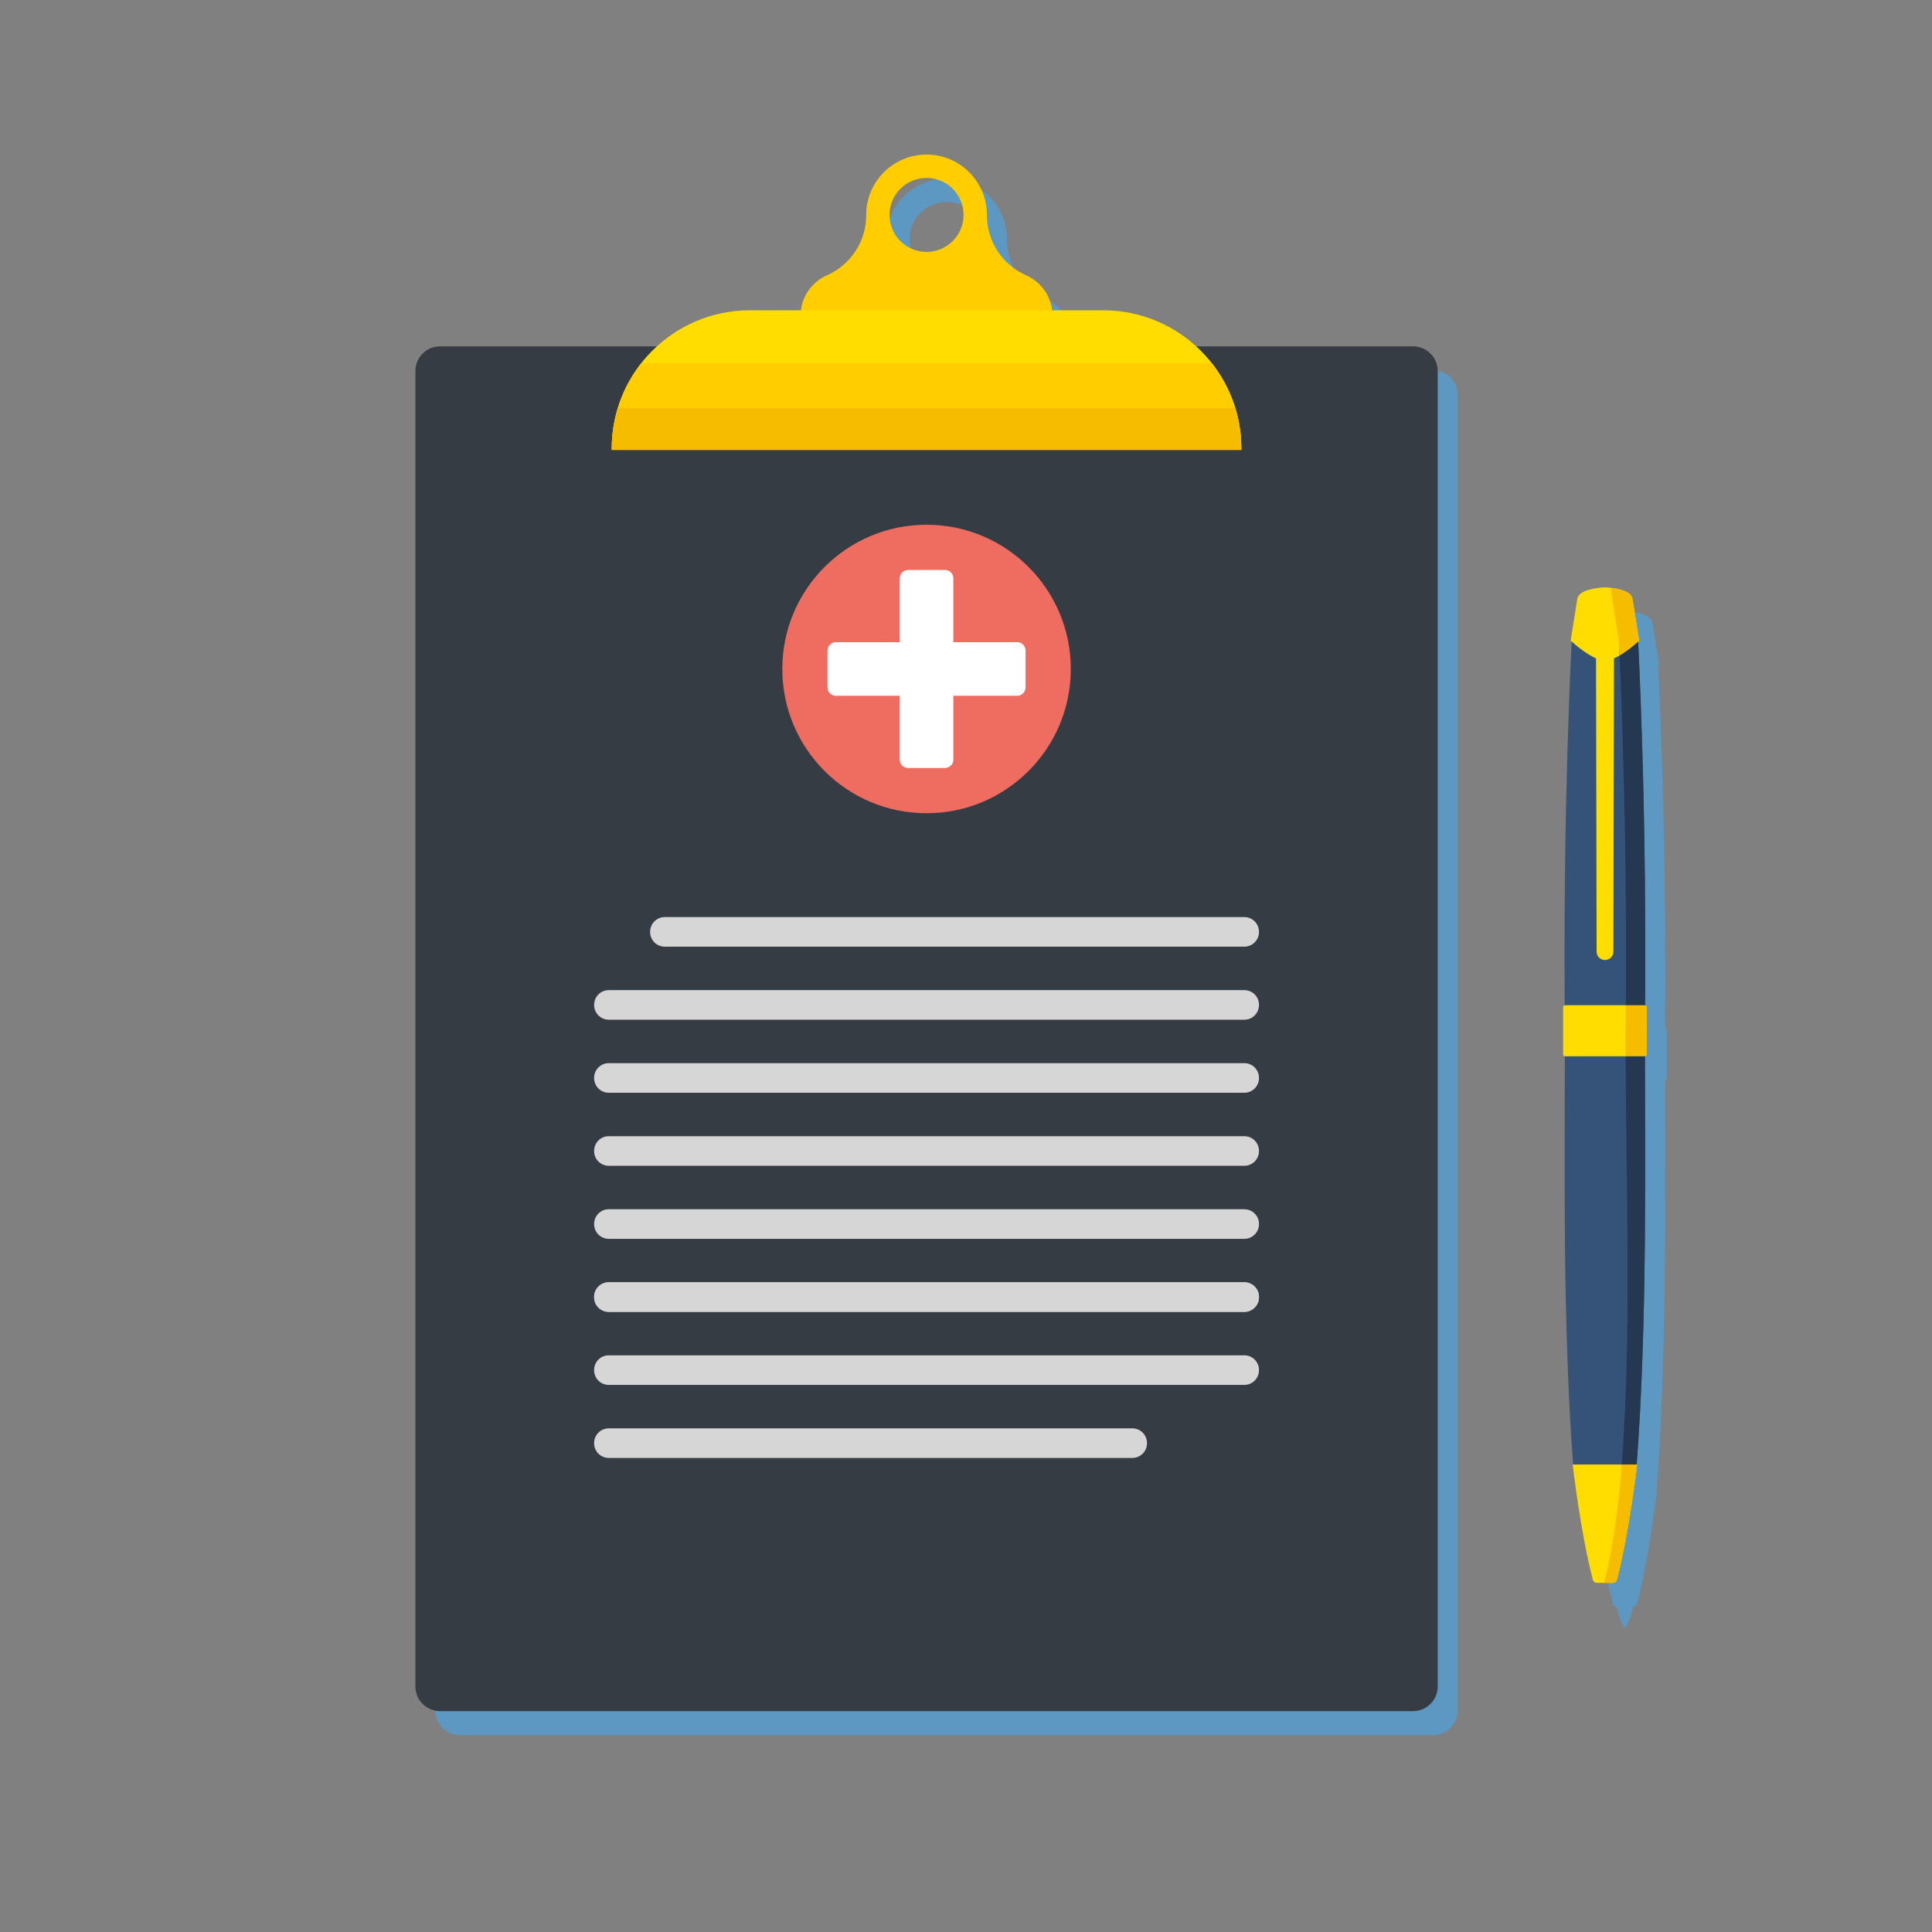 <svg width="200" height="200" viewBox="0 0 200 200" fill="none" xmlns="http://www.w3.org/2000/svg">
<rect x="0" y="0" width="200" height="200" fill="#808080" stroke="none"/>
<path d="M148.348 38.342H125.906C123.363 36.023 119.981 34.609 116.269 34.609H110.994C110.8 33.023 109.783 31.64 108.296 30.985C105.906 29.934 104.237 27.545 104.237 24.766V24.736C104.237 21.285 101.44 18.488 97.989 18.488C94.539 18.488 91.741 21.285 91.741 24.736V24.766C91.741 27.545 90.073 29.934 87.683 30.985C86.195 31.64 85.178 33.023 84.985 34.609H79.709C75.997 34.609 72.615 36.023 70.073 38.342H47.63C46.218 38.342 45.073 39.486 45.073 40.898V177.068C45.073 178.48 46.218 179.624 47.63 179.624H148.348C149.76 179.624 150.905 178.48 150.905 177.068V40.898C150.905 39.486 149.76 38.342 148.348 38.342ZM97.989 20.906C100.105 20.906 101.82 22.62 101.82 24.736C101.82 26.851 100.105 28.566 97.989 28.566C95.874 28.566 94.159 26.851 94.159 24.736C94.159 22.62 95.874 20.906 97.989 20.906Z" fill="#5D98C2"/>
<path d="M172.462 106.603C172.438 106.582 172.409 106.566 172.377 106.557C172.402 103.046 172.4 99.681 172.378 96.506C172.378 96.501 172.378 96.497 172.378 96.493C172.373 95.698 172.366 94.915 172.358 94.144C172.221 80.359 171.741 70.615 171.653 68.915C171.691 68.881 171.723 68.852 171.747 68.829C171.743 68.742 171.74 68.697 171.74 68.697L171.063 64.445C171.059 64.425 171.054 64.405 171.048 64.385C171.046 64.38 171.045 64.375 171.043 64.37C171.037 64.35 171.03 64.331 171.022 64.312C171.022 64.312 171.022 64.312 171.022 64.312C171.014 64.293 171.005 64.274 170.996 64.256C170.993 64.251 170.991 64.247 170.989 64.242C170.979 64.224 170.969 64.207 170.958 64.19C170.958 64.189 170.957 64.189 170.957 64.189C170.946 64.171 170.934 64.154 170.921 64.137C170.918 64.133 170.915 64.129 170.911 64.125C170.899 64.109 170.886 64.093 170.872 64.078C170.872 64.077 170.871 64.076 170.871 64.076C170.856 64.06 170.841 64.044 170.826 64.029C170.822 64.025 170.818 64.021 170.814 64.017C170.799 64.003 170.783 63.989 170.767 63.975C170.766 63.974 170.765 63.973 170.765 63.972C170.748 63.958 170.73 63.944 170.712 63.93C170.708 63.926 170.703 63.923 170.698 63.919C170.681 63.907 170.663 63.894 170.645 63.881C170.644 63.88 170.643 63.88 170.642 63.879C170.623 63.866 170.603 63.853 170.583 63.84C170.578 63.837 170.572 63.834 170.567 63.831C170.548 63.819 170.529 63.808 170.509 63.797C170.507 63.796 170.506 63.795 170.504 63.794C170.483 63.782 170.462 63.771 170.44 63.76C170.434 63.757 170.428 63.754 170.423 63.751C170.402 63.74 170.381 63.73 170.36 63.72C170.358 63.719 170.357 63.719 170.355 63.718C170.332 63.707 170.309 63.697 170.285 63.687C170.279 63.684 170.273 63.682 170.267 63.679C170.245 63.67 170.223 63.661 170.201 63.652C170.199 63.651 170.197 63.65 170.195 63.65C170.171 63.64 170.147 63.631 170.122 63.622C170.116 63.62 170.11 63.617 170.103 63.615C170.08 63.607 170.057 63.599 170.034 63.591C170.032 63.59 170.03 63.59 170.028 63.589C170.003 63.581 169.977 63.572 169.952 63.564C169.946 63.562 169.94 63.561 169.934 63.559C169.909 63.551 169.885 63.544 169.861 63.537C169.859 63.537 169.857 63.536 169.856 63.536C169.83 63.528 169.803 63.521 169.777 63.514C169.771 63.512 169.765 63.511 169.76 63.509C169.735 63.503 169.709 63.496 169.684 63.49C169.683 63.49 169.682 63.489 169.681 63.489C169.654 63.482 169.627 63.476 169.6 63.47C169.595 63.469 169.59 63.467 169.584 63.466C169.559 63.46 169.533 63.455 169.507 63.449C169.506 63.449 169.506 63.449 169.505 63.449C169.478 63.443 169.451 63.437 169.424 63.432C169.419 63.431 169.414 63.43 169.41 63.429C169.356 63.418 169.303 63.408 169.25 63.399C169.246 63.399 169.242 63.398 169.238 63.397C169.185 63.388 169.132 63.38 169.081 63.372C169.078 63.372 169.075 63.371 169.072 63.371C169.02 63.363 168.969 63.356 168.919 63.35C168.917 63.35 168.915 63.349 168.913 63.349C168.609 63.31 168.361 63.296 168.247 63.291V63.288C168.247 63.288 168.235 63.289 168.213 63.289C168.191 63.289 168.178 63.288 168.178 63.288V63.291C167.761 63.309 165.564 63.453 165.362 64.445L164.685 68.697C164.685 68.697 164.683 68.736 164.679 68.811C164.702 68.832 164.734 68.862 164.774 68.898C164.664 71.004 163.906 86.376 164.048 106.557C163.954 106.585 163.885 106.671 163.885 106.774V111.613C163.885 111.724 163.964 111.815 164.069 111.835C164.036 125.031 163.887 140.269 164.921 154.091H164.885C164.887 154.126 164.89 154.161 164.893 154.196C164.893 154.196 165.64 160.899 166.957 166.011C167.005 166.195 167.163 166.327 167.35 166.343C167.477 166.838 167.914 168.453 168.196 168.453C168.478 168.453 168.927 166.84 169.058 166.344C169.252 166.335 169.419 166.201 169.468 166.011C169.672 165.221 169.862 164.393 170.038 163.557C170.041 163.539 170.045 163.521 170.049 163.504C170.065 163.428 170.08 163.352 170.096 163.277C171.02 158.793 171.533 154.196 171.533 154.196C171.536 154.161 171.538 154.126 171.541 154.091H171.504C172.26 143.998 172.384 133.15 172.383 122.893V122.893C172.383 121.485 172.381 120.087 172.377 118.705C172.371 116.368 172.362 114.072 172.357 111.835C172.385 111.83 172.411 111.82 172.435 111.805C172.499 111.765 172.542 111.694 172.542 111.613V106.774C172.542 106.706 172.511 106.644 172.462 106.603Z" fill="#5D98C2"/>
<path d="M146.275 177.136H45.557C44.145 177.136 43 175.992 43 174.58V38.41C43 36.998 44.145 35.854 45.557 35.854H146.275C147.687 35.854 148.832 36.998 148.832 38.41V174.58C148.832 175.992 147.687 177.136 146.275 177.136Z" fill="#353C44"/>
<path d="M106.222 28.497C103.832 27.445 102.164 25.057 102.164 22.278V22.248C102.164 18.797 99.367 16 95.916 16C92.465 16 89.668 18.797 89.668 22.248V22.278C89.668 25.057 87.999 27.445 85.609 28.497C83.951 29.227 82.877 30.862 82.877 32.674V44.855H108.955V32.674C108.955 30.862 107.881 29.227 106.222 28.497ZM95.916 26.078C93.8 26.078 92.086 24.363 92.086 22.248C92.086 20.132 93.8 18.418 95.916 18.418C98.031 18.418 99.746 20.132 99.746 22.248C99.746 24.363 98.031 26.078 95.916 26.078Z" fill="#FFCD00"/>
<path d="M114.196 32.121H77.636C69.735 32.121 63.33 38.526 63.33 46.427V46.571H128.502V46.427C128.502 38.526 122.097 32.121 114.196 32.121Z" fill="#FFDD00"/>
<path d="M66.366 37.614C64.464 40.043 63.33 43.102 63.33 46.427V46.571H128.502V46.427C128.502 43.102 127.368 40.043 125.466 37.614H66.366Z" fill="#FFCD00"/>
<path d="M63.946 42.263C63.546 43.58 63.33 44.978 63.33 46.427V46.571H128.502V46.427C128.502 44.978 128.286 43.58 127.885 42.263H63.946Z" fill="#F5BC00"/>
<path d="M169.565 66.162L168.907 62.033C168.712 61.07 166.578 60.93 166.172 60.912V60.91C166.172 60.91 166.161 60.91 166.139 60.911C166.118 60.91 166.106 60.91 166.106 60.91V60.912C165.7 60.93 163.567 61.07 163.371 62.033L162.713 66.162C162.713 66.162 161.745 83.708 162 106.834C161.986 120.639 161.745 137.029 162.861 151.784C162.861 151.784 163.602 158.427 164.907 163.477C164.953 163.655 165.112 163.779 165.296 163.779H166.106H166.172H166.874C167.121 163.779 167.337 163.612 167.398 163.372C168.687 158.335 169.417 151.784 169.417 151.784C170.533 137.029 170.292 120.639 170.279 106.834C170.533 83.708 169.565 66.162 169.565 66.162Z" fill="#355278"/>
<path d="M162.038 109.351H170.242C170.367 109.351 170.468 109.25 170.468 109.125V104.286C170.468 104.161 170.367 104.06 170.242 104.06H162.038C161.913 104.06 161.812 104.161 161.812 104.286V109.125C161.812 109.25 161.913 109.351 162.038 109.351Z" fill="#FFDD00"/>
<path d="M162.811 151.603C162.814 151.638 162.816 151.673 162.819 151.708C162.819 151.708 163.566 158.411 164.884 163.523C164.934 163.719 165.111 163.856 165.314 163.856H166.105H166.173H166.964C167.167 163.856 167.344 163.719 167.394 163.523C168.712 158.411 169.459 151.708 169.459 151.708C169.462 151.673 169.464 151.638 169.467 151.603H162.811Z" fill="#FFDD00"/>
<path d="M166.15 68.388C167.426 68.359 169.308 66.678 169.674 66.341C169.669 66.254 169.667 66.209 169.667 66.209L168.99 61.957C168.788 60.965 166.591 60.821 166.174 60.803V60.8C166.174 60.8 166.161 60.801 166.139 60.801C166.117 60.801 166.105 60.8 166.105 60.8V60.803C165.687 60.821 163.491 60.965 163.289 61.957L162.612 66.209C162.612 66.209 162.61 66.247 162.606 66.323C162.915 66.611 164.847 68.358 166.15 68.388Z" fill="#FFDD00"/>
<path d="M166.158 99.38H166.141C165.666 99.38 165.282 98.996 165.281 98.522L165.218 67.503C165.217 66.993 165.63 66.579 166.14 66.579H166.159C166.669 66.579 167.082 66.993 167.081 67.503L167.018 98.522C167.017 98.996 166.632 99.38 166.158 99.38Z" fill="#FFDD00"/>
<path d="M169.565 66.162L168.907 62.033C168.763 61.322 167.594 66.643 167.637 67.551C167.844 71.904 168.432 86.07 168.306 104.06C168.305 104.093 168.762 104.126 168.763 104.158C168.786 105.041 168.746 105.933 168.737 106.834C168.737 107.621 168.739 108.416 168.741 109.219C168.741 109.263 168.285 109.307 168.285 109.351C168.318 122.555 168.923 137.804 167.887 151.632C167.883 151.683 168.107 151.733 168.103 151.784C168.103 151.784 167.56 158.695 166.206 163.779H166.106H166.172H166.979C167.164 163.779 167.326 163.653 167.372 163.474C168.677 158.423 169.417 151.784 169.417 151.784C170.533 137.029 170.292 120.639 170.279 106.834C170.533 83.708 169.565 66.162 169.565 66.162Z" fill="#243852"/>
<path d="M166.909 62.033L167.567 66.162C167.567 66.162 167.6 66.754 167.651 67.861C168.576 67.33 169.439 66.558 169.674 66.341C169.669 66.254 169.667 66.209 169.667 66.209L168.989 61.958C168.839 61.215 167.57 60.947 166.766 60.852L166.909 62.033Z" fill="#F5BC00"/>
<path d="M170.242 104.06H168.306C168.299 104.975 168.291 105.9 168.281 106.834C168.282 107.664 168.283 108.503 168.285 109.351H170.242C170.367 109.351 170.468 109.25 170.468 109.125V104.286C170.468 104.161 170.367 104.06 170.242 104.06Z" fill="#F5BC00"/>
<path d="M167.889 151.603C167.884 151.663 167.88 151.724 167.875 151.784C167.875 151.784 167.424 158.695 166.069 163.779L165.989 163.856H166.105H166.173H166.965C167.167 163.856 167.344 163.72 167.394 163.523C168.712 158.411 169.459 151.708 169.459 151.708C169.462 151.673 169.465 151.638 169.467 151.603L167.889 151.603Z" fill="#F5BC00"/>
<path d="M95.916 84.186C104.163 84.186 110.848 77.5 110.848 69.253C110.848 61.006 104.163 54.321 95.916 54.321C87.669 54.321 80.984 61.006 80.984 69.253C80.984 77.5 87.669 84.186 95.916 84.186Z" fill="#EF6D60"/>
<path d="M105.298 66.478H98.691V59.871C98.691 59.392 98.303 59.004 97.824 59.004H94.008C93.529 59.004 93.141 59.392 93.141 59.871V66.478H86.534C86.055 66.478 85.666 66.867 85.666 67.345V71.161C85.666 71.64 86.055 72.028 86.534 72.028H93.141V78.636C93.141 79.115 93.529 79.503 94.008 79.503H97.824C98.303 79.503 98.691 79.115 98.691 78.636V72.028H105.298C105.777 72.028 106.166 71.64 106.166 71.161V67.345C106.166 66.867 105.777 66.478 105.298 66.478Z" fill="white"/>
<path d="M128.813 120.682H63.019C62.182 120.682 61.503 120.003 61.503 119.166V119.135C61.503 118.298 62.182 117.619 63.019 117.619H128.813C129.65 117.619 130.329 118.298 130.329 119.135V119.166C130.329 120.003 129.65 120.682 128.813 120.682Z" fill="#D6D6D6"/>
<path d="M128.813 128.243H63.019C62.182 128.243 61.503 127.564 61.503 126.727V126.696C61.503 125.859 62.182 125.18 63.019 125.18H128.813C129.65 125.18 130.329 125.859 130.329 126.696V126.727C130.329 127.564 129.65 128.243 128.813 128.243Z" fill="#D6D6D6"/>
<path d="M128.812 97.999H68.816C67.979 97.999 67.3 97.32 67.3 96.483V96.453C67.3 95.615 67.979 94.936 68.816 94.936H128.812C129.65 94.936 130.329 95.615 130.329 96.453V96.483C130.329 97.32 129.65 97.999 128.812 97.999Z" fill="#D6D6D6"/>
<path d="M128.813 105.56H63.019C62.182 105.56 61.503 104.881 61.503 104.044V104.013C61.503 103.176 62.182 102.497 63.019 102.497H128.813C129.65 102.497 130.329 103.176 130.329 104.013V104.044C130.329 104.881 129.65 105.56 128.813 105.56Z" fill="#D6D6D6"/>
<path d="M128.813 113.121H63.019C62.182 113.121 61.503 112.442 61.503 111.605V111.574C61.503 110.737 62.182 110.058 63.019 110.058H128.813C129.65 110.058 130.329 110.737 130.329 111.574V111.605C130.329 112.442 129.65 113.121 128.813 113.121Z" fill="#D6D6D6"/>
<path d="M128.813 135.804H63.019C62.182 135.804 61.503 135.125 61.503 134.288V134.257C61.503 133.42 62.182 132.741 63.019 132.741H128.813C129.65 132.741 130.329 133.42 130.329 134.257V134.288C130.329 135.125 129.65 135.804 128.813 135.804Z" fill="#D6D6D6"/>
<path d="M128.813 135.804H63.019C62.182 135.804 61.503 135.125 61.503 134.288V134.257C61.503 133.42 62.182 132.741 63.019 132.741H128.813C129.65 132.741 130.329 133.42 130.329 134.257V134.288C130.329 135.125 129.65 135.804 128.813 135.804Z" fill="#D6D6D6"/>
<path d="M128.813 143.365H63.019C62.182 143.365 61.503 142.686 61.503 141.849V141.818C61.503 140.981 62.182 140.302 63.019 140.302H128.813C129.65 140.302 130.329 140.981 130.329 141.818V141.849C130.329 142.686 129.65 143.365 128.813 143.365Z" fill="#D6D6D6"/>
<path d="M117.219 150.926H63.019C62.182 150.926 61.503 150.247 61.503 149.41V149.379C61.503 148.542 62.182 147.863 63.019 147.863H117.219C118.056 147.863 118.735 148.542 118.735 149.379V149.41C118.735 150.247 118.056 150.926 117.219 150.926Z" fill="#D6D6D6"/>
</svg>

